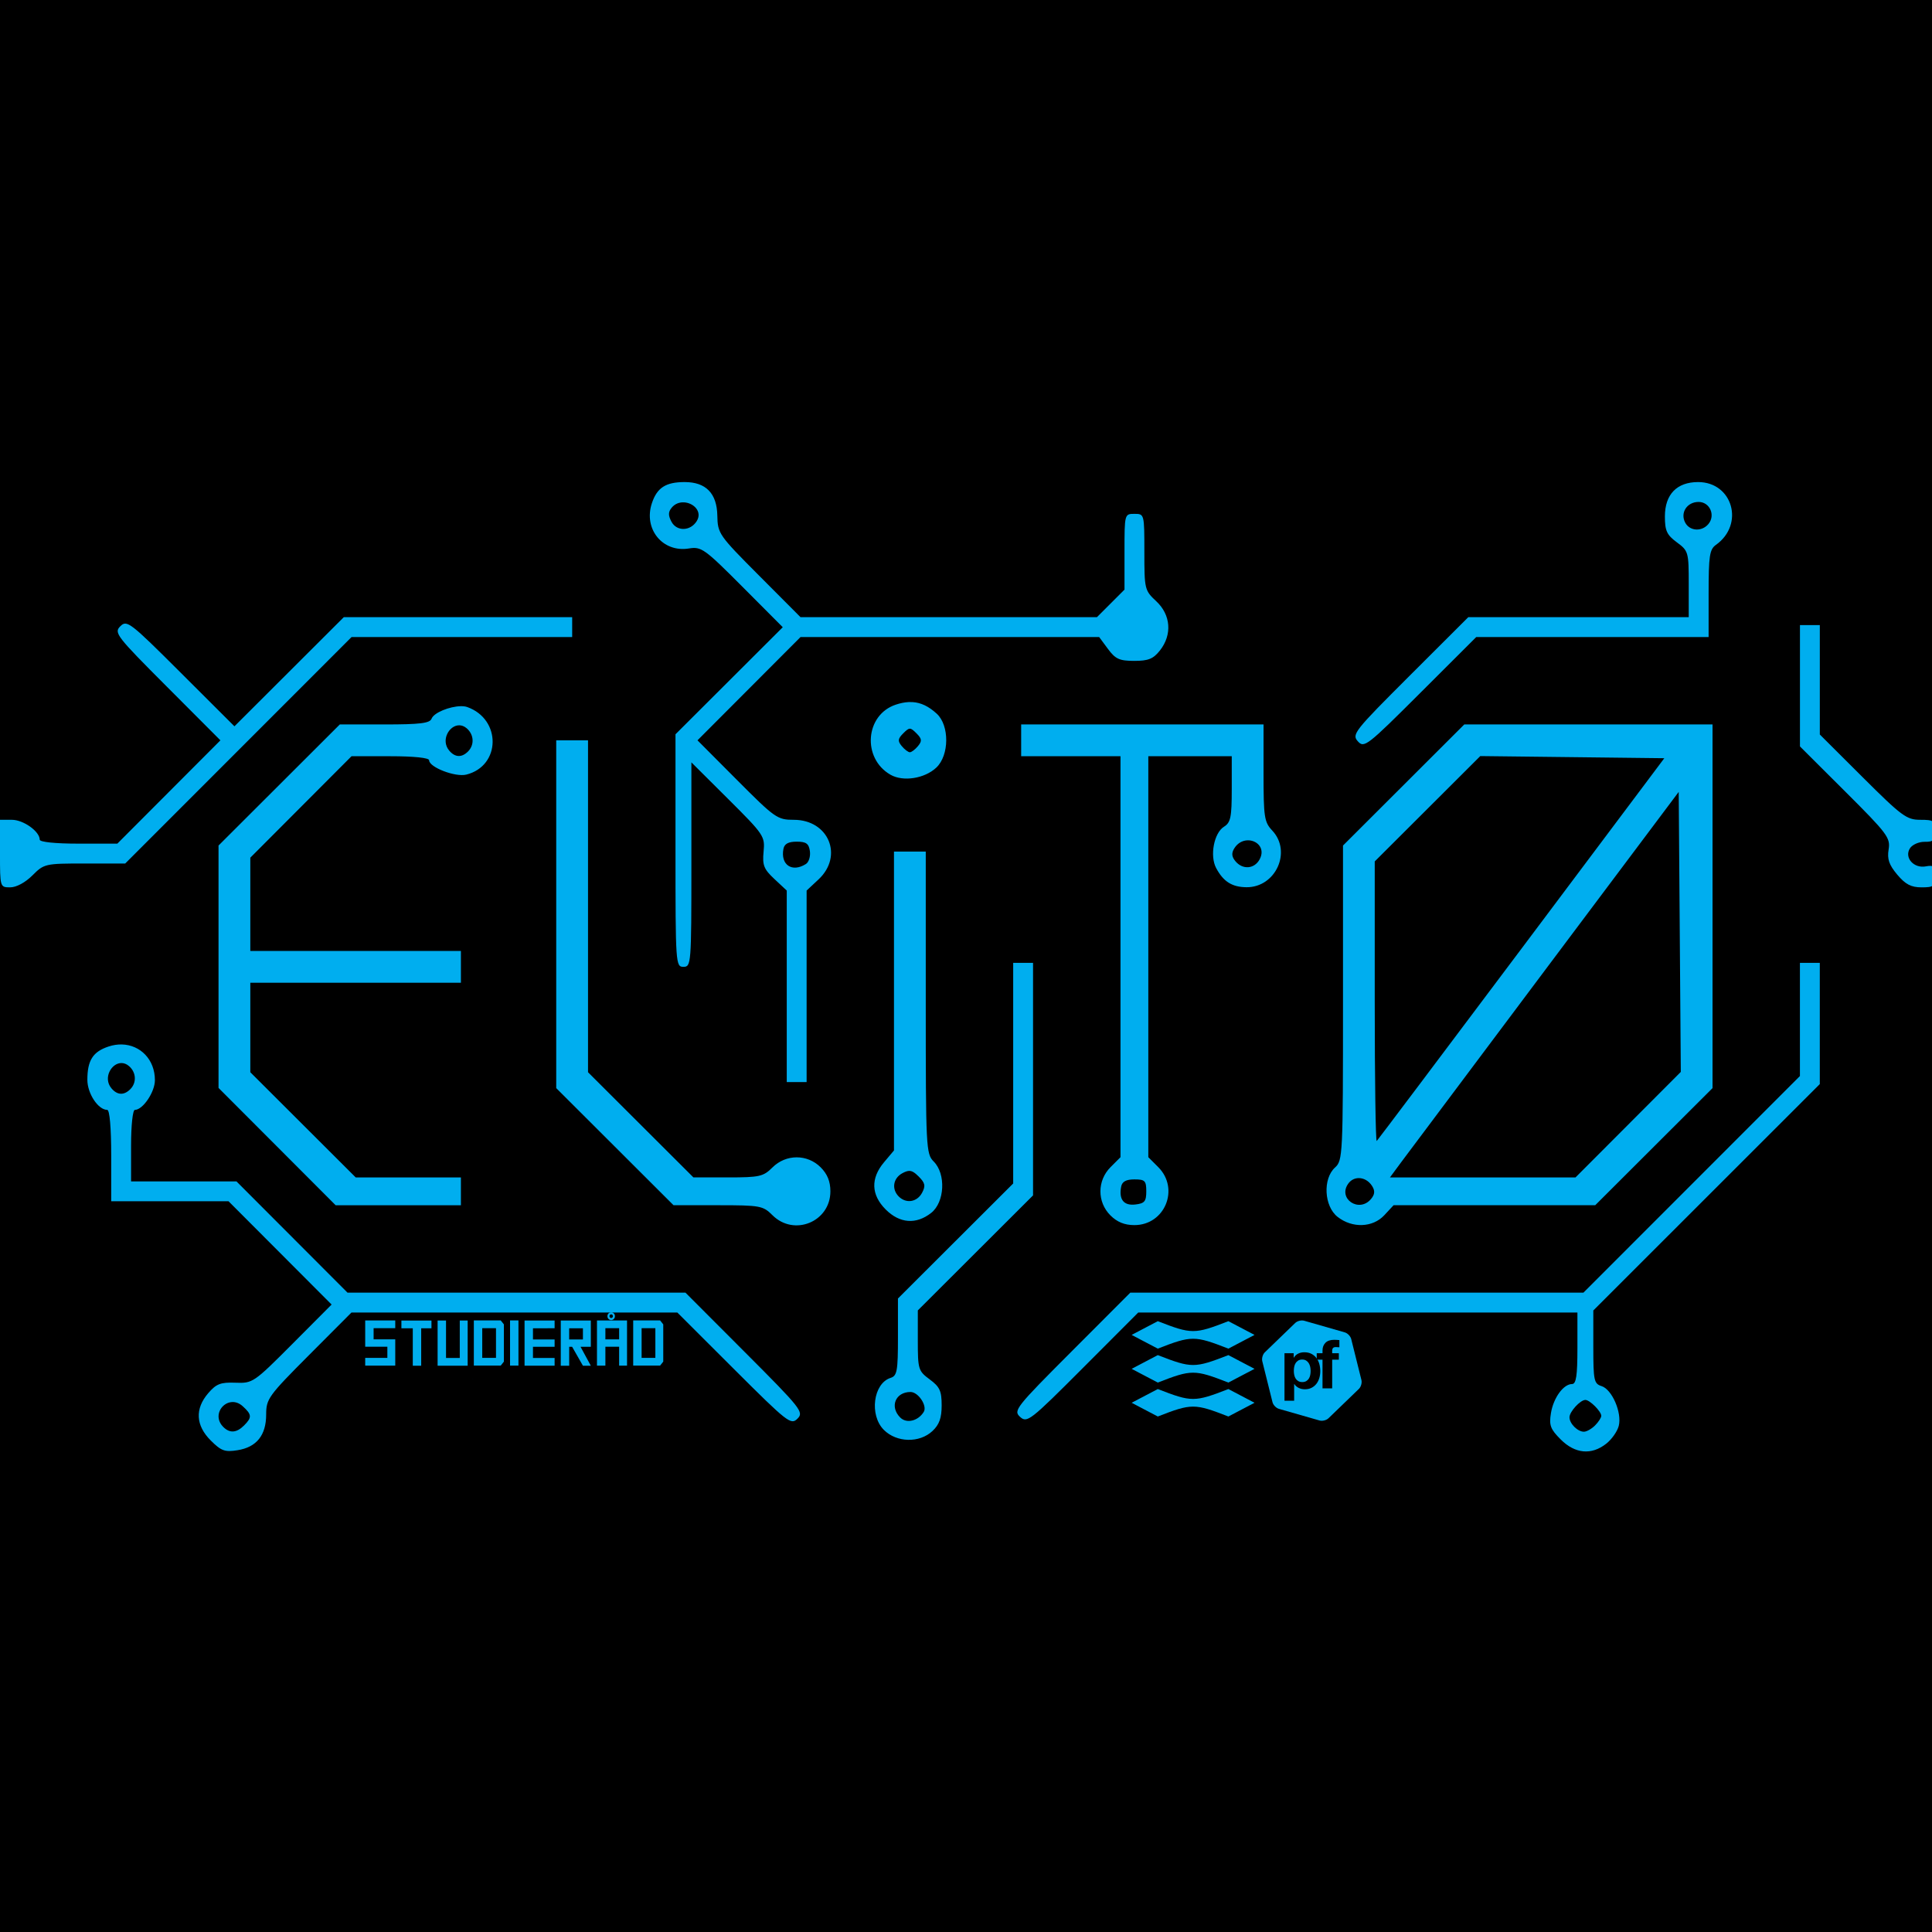 <?xml version="1.0" encoding="UTF-8"?>
<!-- Created with Inkscape (http://www.inkscape.org/) -->
<svg width="128.85mm" height="128.85mm" version="1.1" viewBox="0 0 128.85 128.85" xmlns="http://www.w3.org/2000/svg" xmlns:cc="http://creativecommons.org/ns#" xmlns:dc="http://purl.org/dc/elements/1.1/" xmlns:rdf="http://www.w3.org/1999/02/22-rdf-syntax-ns#">
 <defs>
  <clipPath id="clipPath18">
   <path d="M 0,56.661 H 38.843 V 0 H 0 Z"/>
  </clipPath>
 </defs>
 <path d="m0 64.426v-64.426h128.85v128.85h-128.85z" stroke-width=".265"/>
 <g transform="translate(6.219 -129.01)">
  <g fill="#00aeef">
   <path transform="matrix(.265 0 0 .265 -6.218 161.16)" d="m172.32 0c-4.784 0-6.976 1.417-8.273 5.348-2.144 6.496 2.727 12.437 9.322 11.367 3.143-0.51 3.917 0.043 13.479 9.637l10.145 10.18-26.996 26.941v29.264c0 28.597 0.046 29.264 2 29.264 1.948 0 2-0.667 2-25.73v-25.73l9.275 9.238c8.995 8.957 9.264 9.358 8.895 13.23-0.327 3.429 0.059 4.404 2.725 6.894l3.106 2.9v48.197h5v-48.197l3-2.803c6.322-5.906 2.55-15-6.223-15-4.134 0-4.731-0.418-14.279-10.002l-9.965-10.002 25.938-25.996h75.152l2.219 3c1.88 2.542 2.889 3 6.615 3 3.56 0 4.793-0.502 6.471-2.635 3.112-3.957 2.738-8.941-0.928-12.365-2.93-2.737-3-3.025-3-12.4 0-9.572-7e-3 -9.6-2.5-9.6-2.492 0-2.5 0.031-2.5 9.533v9.533l-6.934 6.934h-74.602l-10.424-10.459c-10.156-10.19-10.425-10.578-10.51-15.111-0.105-5.585-2.874-8.43-8.207-8.43zm255.04 0c-5.356 0-8.359 3.106-8.359 8.645 0 3.614 0.476 4.648 3 6.514 2.915 2.155 3 2.453 3 10.529v8.312h-55.477l-14.73 14.705c-13.996 13.973-14.646 14.799-13.066 16.545 1.587 1.754 2.299 1.201 15.73-12.207l14.068-14.043h58.475v-10.943c0-9.489 0.245-11.117 1.842-12.25 7.248-5.144 4.223-15.807-4.482-15.807zm0.123 5c2.807 0 4.304 3.349 2.478 5.549-1.653 1.992-4.692 1.823-5.842-0.324-1.33-2.485 0.434-5.225 3.363-5.225zm-255.36 0.105c2.432 0.118 4.707 2.345 3.213 4.729-1.594 2.544-5.02 2.631-6.342 0.162-0.858-1.603-0.845-2.477 0.055-3.561 0.831-1.001 1.969-1.383 3.074-1.33zm-85.602 28.895-13.762 13.736-13.764 13.736-13.488-13.461c-12.806-12.78-13.578-13.375-15.227-11.727-1.648 1.648-1.054 2.419 11.725 15.225l13.461 13.49-25.941 26h-9.766c-5.843 0-9.764-0.402-9.764-1 0-2.069-4.103-5-7-5h-3v8.5c0 8.466 0.009 8.5 2.576 8.5 1.53 0 3.797-1.219 5.578-3 2.94-2.94 3.202-3 13.18-3h10.18l56.973-57h55.514v-5h-28.736zm366.47 2v30.533l11.414 11.381c10.595 10.565 11.376 11.607 10.9 14.539-0.396 2.438 0.101 3.886 2.176 6.352 2.056 2.443 3.491 3.195 6.1 3.195 3.087 0 3.41-0.272 3.41-2.861 0-2.45-0.332-2.798-2.311-2.42-3.049 0.583-5.506-2.211-4.004-4.553 0.588-0.916 2.249-1.65 3.691-1.627 2.213 0.033 2.623-0.396 2.623-2.75 0-2.554-0.315-2.789-3.734-2.789-3.411 0-4.664-0.927-14.5-10.732l-10.766-10.734v-27.533h-2.5zm-224.34 19.371c-1.004 0.051-2.061 0.267-3.193 0.641-7.727 2.55-8.569 13.495-1.357 17.643 3.163 1.819 8.588 0.978 11.533-1.789 3.285-3.087 3.345-10.612 0.107-13.576-2.001-1.832-3.944-2.783-6.104-2.914-0.324-0.02-0.652-0.021-0.986-0.004zm-112.73 1.037c-2.766 0.06-6.718 1.601-7.309 3.141-0.441 1.15-2.898 1.451-11.826 1.451h-11.27l-30.523 30.477v61l14.738 14.762 14.736 14.762h31.525v-7h-26.473l-26.527-26.473v-22.527h53v-8h-53v-23.473l12.736-12.764 12.734-12.764h9.766c5.947 0 9.764 0.397 9.764 1.016 0 1.761 6.598 4.303 9.367 3.607 8.704-2.185 8.863-13.934 0.23-17.002-0.456-0.162-1.032-0.227-1.67-0.213zm141.07 4.592v8h25v100.91l-2.5 2.5c-3.385 3.385-3.405 8.777-0.045 12.137 1.695 1.695 3.566 2.455 6.045 2.455 7.672 0 11.436-9.155 6-14.592l-2.5-2.5v-100.91h21v8.26c0 7.107-0.273 8.428-1.951 9.477-2.526 1.578-3.618 7.328-1.977 10.408 1.816 3.408 3.994 4.786 7.621 4.824 7.355 0.073 11.477-8.964 6.504-14.258-2.016-2.145-2.197-3.351-2.197-14.525v-12.186h-30.5zm111.52 0-30.523 30.477v39.605c0 38.337-0.064 39.666-2 41.418-3.122 2.825-2.768 9.751 0.635 12.428 3.699 2.91 8.858 2.722 11.777-0.428l2.316-2.5h50.748l14.762-14.738 14.762-14.736v-91.525h-31.238zm-252.9 0.215c0.592 0.013 1.204 0.23 1.789 0.715 1.881 1.561 2.055 4.201 0.385 5.871-1.603 1.603-3.296 1.514-4.762-0.252-2.151-2.592 0.024-6.389 2.588-6.334zm113.37 0.857c0.444 0 0.888 0.388 1.664 1.164 1.375 1.375 1.44 1.932 0.377 3.213-0.708 0.853-1.626 1.551-2.041 1.551s-1.333-0.698-2.041-1.551c-1.063-1.281-0.998-1.838 0.377-3.213 0.776-0.776 1.22-1.164 1.664-1.164zm-89 2.928v87.525l14.762 14.736 14.762 14.738h11.193c10.605 0 11.323 0.131 13.691 2.5 5.436 5.436 14.592 1.672 14.592-6 0-2.479-0.76-4.35-2.455-6.045-3.36-3.36-8.751-3.34-12.137 0.045-2.283 2.283-3.252 2.5-11.189 2.5h-8.691l-26.527-26.473v-83.527h-4zm232.56 3.961 46.311 0.539-35.934 47.914c-19.764 26.353-36.163 48.139-36.439 48.416-0.277 0.277-0.502-15.441-0.502-34.928v-35.43l13.283-13.256zm49.936 9.014 0.264 35.236 0.262 35.236-26.498 26.553h-46.701l2.838-3.84c1.56-2.112 17.911-23.944 36.336-48.514zm-108.62 12.193c0.168-0.01 0.335-0.01 0.5 2e-3 2.201 0.154 4.052 2.162 2.658 4.766-1.314 2.456-4.273 2.689-6.106 0.48-0.95-1.145-1.024-2.046-0.27-3.25 0.83-1.324 2.042-1.929 3.217-1.998zm-113.36 0.332c2.387 0 3.054 0.479 3.324 2.387 0.186 1.313-0.264 2.768-1 3.234-3.485 2.209-6.435 0.221-5.658-3.812 0.243-1.263 1.248-1.809 3.334-1.809zm24.486 2.5v75.211l-2.5 2.971c-3.415 4.059-3.267 8.203 0.424 11.895 3.516 3.516 7.661 3.825 11.441 0.852 3.408-2.68 3.757-9.805 0.635-12.928-1.93-1.93-2-3.333-2-40v-38h-4zm30 28v55.525l-29 28.949v9.695c0 8.552-0.217 9.764-1.848 10.281-4.371 1.387-5.407 9.384-1.697 13.094 3.217 3.217 8.965 3.349 12.23 0.281 1.723-1.618 2.314-3.273 2.314-6.471 0-3.614-0.476-4.648-3-6.514-2.874-2.125-3-2.536-3-9.793v-7.574l29-28.949v-58.525h-2.5zm198 0v28.486l-54.486 54.514h-114.04l-14.781 14.805c-14.112 14.136-14.698 14.883-12.943 16.471 1.746 1.58 2.534 0.966 15.781-12.307l13.941-13.969h110.53v9c0 6.872-0.319 9-1.346 9-2.172 0-4.695 3.477-5.32 7.33-0.496 3.059-0.14 4.019 2.465 6.623 3.608 3.608 7.731 3.991 11.453 1.062 1.387-1.091 2.806-3.113 3.152-4.492 0.833-3.32-1.687-9.161-4.312-9.994-1.922-0.61-2.092-1.409-2.092-9.854v-9.189l57-56.973v-30.514h-2.5zm-422.32 20.537c-1.071-0.026-2.193 0.138-3.332 0.514-3.955 1.305-5.348 3.489-5.348 8.383 0 3.453 2.718 7.566 5 7.566 0.609 0 1 4.5 1 11.5v11.5h29.529l25.938 25.996-9.883 9.92c-9.705 9.741-9.963 9.917-14.32 9.752-3.732-0.141-4.819 0.278-6.85 2.639-3.38 3.929-3.158 8.104 0.633 11.895 2.634 2.634 3.548 2.966 6.75 2.453 4.802-0.769 7.203-3.768 7.203-8.998 0-3.906 0.565-4.691 10.732-14.891l10.734-10.766h82.008l14.252 14.227c13.533 13.509 14.339 14.138 15.988 12.488 1.65-1.65 0.983-2.494-13.227-16.727l-14.963-14.988h-85.053l-27.945-28h-26.527v-9c0-5.09 0.417-9 0.961-9 2.008 0 5.039-4.491 5.039-7.467 0-5.222-3.682-8.882-8.32-8.996zm-0.053 4.678c0.592 0.013 1.204 0.23 1.789 0.715 1.881 1.561 2.055 4.201 0.385 5.871-1.603 1.603-3.296 1.514-4.762-0.252-2.151-2.592 0.024-6.389 2.588-6.334zm198.13 27.148c0.783-0.041 1.448 0.398 2.465 1.414 1.626 1.626 1.775 2.357 0.842 4.102-1.255 2.344-4.01 2.777-5.865 0.922-1.855-1.855-1.422-4.611 0.922-5.865 0.654-0.35 1.167-0.548 1.637-0.572zm113.17 1.809c1.255-0.022 2.567 0.662 3.406 1.994 0.761 1.208 0.689 2.102-0.264 3.25-3.015 3.633-8.491-0.091-5.715-3.887 0.656-0.897 1.596-1.341 2.572-1.357zm-56.414 0.328c2.651 0 2.986 0.336 2.986 3 0 2.531-0.431 3.049-2.756 3.316-2.924 0.336-4.189-1.264-3.564-4.508 0.243-1.263 1.248-1.809 3.334-1.809zm42.957 35.801c-0.011 0.01-0.059 0.039-0.033 0.029 0.056-0.021 0.03-9e-3 0.07-0.023-0.012-9.3e-4 -0.025-5e-3 -0.037-6e-3zm-220.58 6.252c-5e-3 -4.4e-4 -0.01 3e-3 -0.016 2e-3 2e-3 7.3e-4 4e-3 1e-4 6e-3 2e-3 0.025 0.011 0.104 0.019 0.078 0.012-0.022-6e-3 -0.046-0.01-0.068-0.016zm11.188 8.104c-0.021 0.021-0.043 0.043-0.065 0.064-3e-3 0.01-6e-3 0.02-0.01 0.029-0.013 0.038 0.103-0.123 0.074-0.094zm44.857 0.189c-6e-3 0.018-9e-3 0.037-0.016 0.055-2e-3 8e-3 0.013 0.023 0.014 0.016 2e-3 -0.023 1.5e-4 -0.047 2e-3 -0.07zm65.23 3.154c1.956 0 4.27 3.489 3.326 5.016-1.424 2.304-4.334 2.996-5.92 1.41-2.711-2.711-1.211-6.426 2.594-6.426zm169.84 2c1.111 0 4 2.889 4 4 0 0.471-0.708 1.563-1.572 2.428-0.864 0.864-2.123 1.572-2.799 1.572-1.582 0-3.629-2.047-3.629-3.629 0-1.404 2.716-4.371 4-4.371zm-340.68 0.537c0.894-0.069 1.865 0.226 2.764 1.039 2.326 2.105 2.375 2.82 0.344 4.852-1.879 1.879-3.599 2.003-5.229 0.373-2.573-2.573-0.562-6.056 2.121-6.264z"/>
   <g transform="scale(.984 1.016)" fill="#00aeef" stroke-width=".106" aria-label="STUDIERÅD">
    <path d="m18.432 215.38v-1.725h2.037v0.508h-1.467v0.733h1.467v1.725h-2.037v-0.508h1.502v-0.733z"/>
    <path d="m21.657 214.17h-0.771v-0.508h2.037v0.508h-0.696v2.458h-0.57z"/>
    <path d="m24.842 213.66h0.535v2.967h-2.037v-2.967h0.57v2.458h0.932z"/>
    <path d="m25.795 216.62v-2.967h1.822l0.215 0.26v2.446l-0.213 0.26zm1.502-2.458h-0.932v1.95h0.932z"/>
    <path d="m28.819 216.62h-0.57v-2.967h0.57z"/>
    <path d="m29.803 214.17v0.733h1.467v0.483h-1.467v0.733h1.467v0.508h-2.037v-2.967h2.037v0.508z"/>
    <path d="m32.257 214.17v0.733h0.932v-0.733zm-0.57 2.458v-2.967h2.037v1.725h-0.696l0.696 1.242h-0.535l-0.731-1.242h-0.2v1.242z"/>
    <path d="m35.643 215.38h-0.932v1.242h-0.57v-2.967h2.037v2.967h-0.535zm-0.932-1.217v0.733h0.932v-0.733zm0.393-1.043q0.105 0 0.18 0.076 0.074 0.074 0.074 0.18 0 0.105-0.074 0.18-0.074 0.074-0.18 0.074-0.105 0-0.18-0.074-0.074-0.074-0.074-0.18 0-0.105 0.074-0.18 0.074-0.076 0.18-0.076zm0 0.136q-0.048 0-0.083 0.035t-0.035 0.085q0 0.048 0.035 0.083t0.083 0.035q0.05 0 0.083-0.035 0.035-0.035 0.035-0.083 0-0.05-0.035-0.085-0.033-0.035-0.083-0.035z"/>
    <path d="m36.596 216.62v-2.967h1.822l0.215 0.26v2.446l-0.213 0.26zm1.502-2.458h-0.932v1.95h0.932z"/>
   </g>
   <g transform="matrix(.211 0 0 -.211 69.253 223.48)">
    <g clip-path="url(#clipPath18)" fill="#00aeef">
     <g transform="translate(38.843,25.788)" fill="#00aeef">
      <path d="m0 0-8.267-4.338c-10.703 4.163-11.605 4.163-22.31 0l-8.266 4.338 8.266 4.341c10.705-4.165 11.607-4.165 22.31 0zm0-10.725-8.267-4.338c-10.703 4.163-11.605 4.163-22.31 0l-8.266 4.338 8.266 4.34c10.705-4.164 11.607-4.164 22.31 0zm0-10.724-8.267-4.339c-10.703 4.163-11.605 4.163-22.31 0l-8.266 4.339 8.266 4.338c10.705-4.163 11.607-4.163 22.31 0l8.267-4.338" fill="#00aeef"/>
     </g>
    </g>
   </g>
   <path d="m79.077 222.97c-0.189-0.054-0.382-0.254-0.43-0.445l-0.681-2.732c-0.048-0.191 0.029-0.458 0.17-0.594l2.025-1.956c0.141-0.136 0.411-0.204 0.6-0.15l2.706 0.776c0.189 0.054 0.382 0.254 0.43 0.445l0.681 2.732c0.047 0.191-0.029 0.458-0.17 0.594l-2.025 1.956c-0.141 0.136-0.411 0.204-0.6 0.15l-2.706-0.776"/>
  </g>
  <g transform="matrix(.084 0 0 -.084 80.897 221.12)">
   <path d="m0 0c0.846 0.504 1.53 1.161 2.053 1.972 0.521 0.81 0.891 1.755 1.107 2.836 0.216 1.08 0.324 2.178 0.324 3.295 0 1.116-0.117 2.214-0.351 3.295-0.235 1.08-0.621 2.043-1.161 2.89-0.54 0.846-1.234 1.53-2.08 2.053-0.847 0.521-1.882 0.783-3.106 0.783-1.261 0-2.315-0.262-3.16-0.783-0.847-0.523-1.531-1.198-2.053-2.026-0.523-0.829-0.891-1.783-1.108-2.863-0.215-1.08-0.323-2.197-0.323-3.349 0-1.117 0.116-2.215 0.351-3.295 0.234-1.081 0.612-2.026 1.134-2.836 0.521-0.811 1.215-1.468 2.08-1.972 0.864-0.505 1.908-0.756 3.133-0.756 1.26 0 2.313 0.251 3.16 0.756zm-9.967 22.148v-3.565h0.109c0.936 1.512 2.124 2.61 3.565 3.294 1.44 0.685 3.025 1.027 4.753 1.027 2.197 0 4.087-0.414 5.672-1.242 1.585-0.829 2.899-1.928 3.944-3.296 1.044-1.369 1.818-2.962 2.323-4.781 0.504-1.818 0.756-3.718 0.756-5.698 0-1.873-0.252-3.674-0.756-5.402-0.505-1.729-1.27-3.26-2.296-4.592-1.026-1.333-2.305-2.395-3.835-3.187-1.532-0.792-3.323-1.188-5.375-1.188-1.729 0-3.323 0.351-4.781 1.053-1.459 0.702-2.656 1.737-3.592 3.106h-0.108v-13.235h-7.671v37.706h7.292"/>
  </g>
  <g transform="matrix(.084 0 0 -.084 81.597 219.69)">
   <path d="m0 0v5.132h4.592v2.16c0 2.485 0.773 4.52 2.322 6.104 1.549 1.585 3.89 2.377 7.022 2.377 0.685 0 1.37-0.026 2.053-0.081 0.685-0.054 1.351-0.099 1.999-0.135v-5.726c-0.9 0.108-1.837 0.162-2.808 0.162-1.045 0-1.792-0.243-2.242-0.729-0.451-0.486-0.675-1.306-0.675-2.458v-1.674h5.294v-5.132h-5.294v-22.796h-7.671v22.796h-4.592"/>
  </g>
 </g>
</svg>
